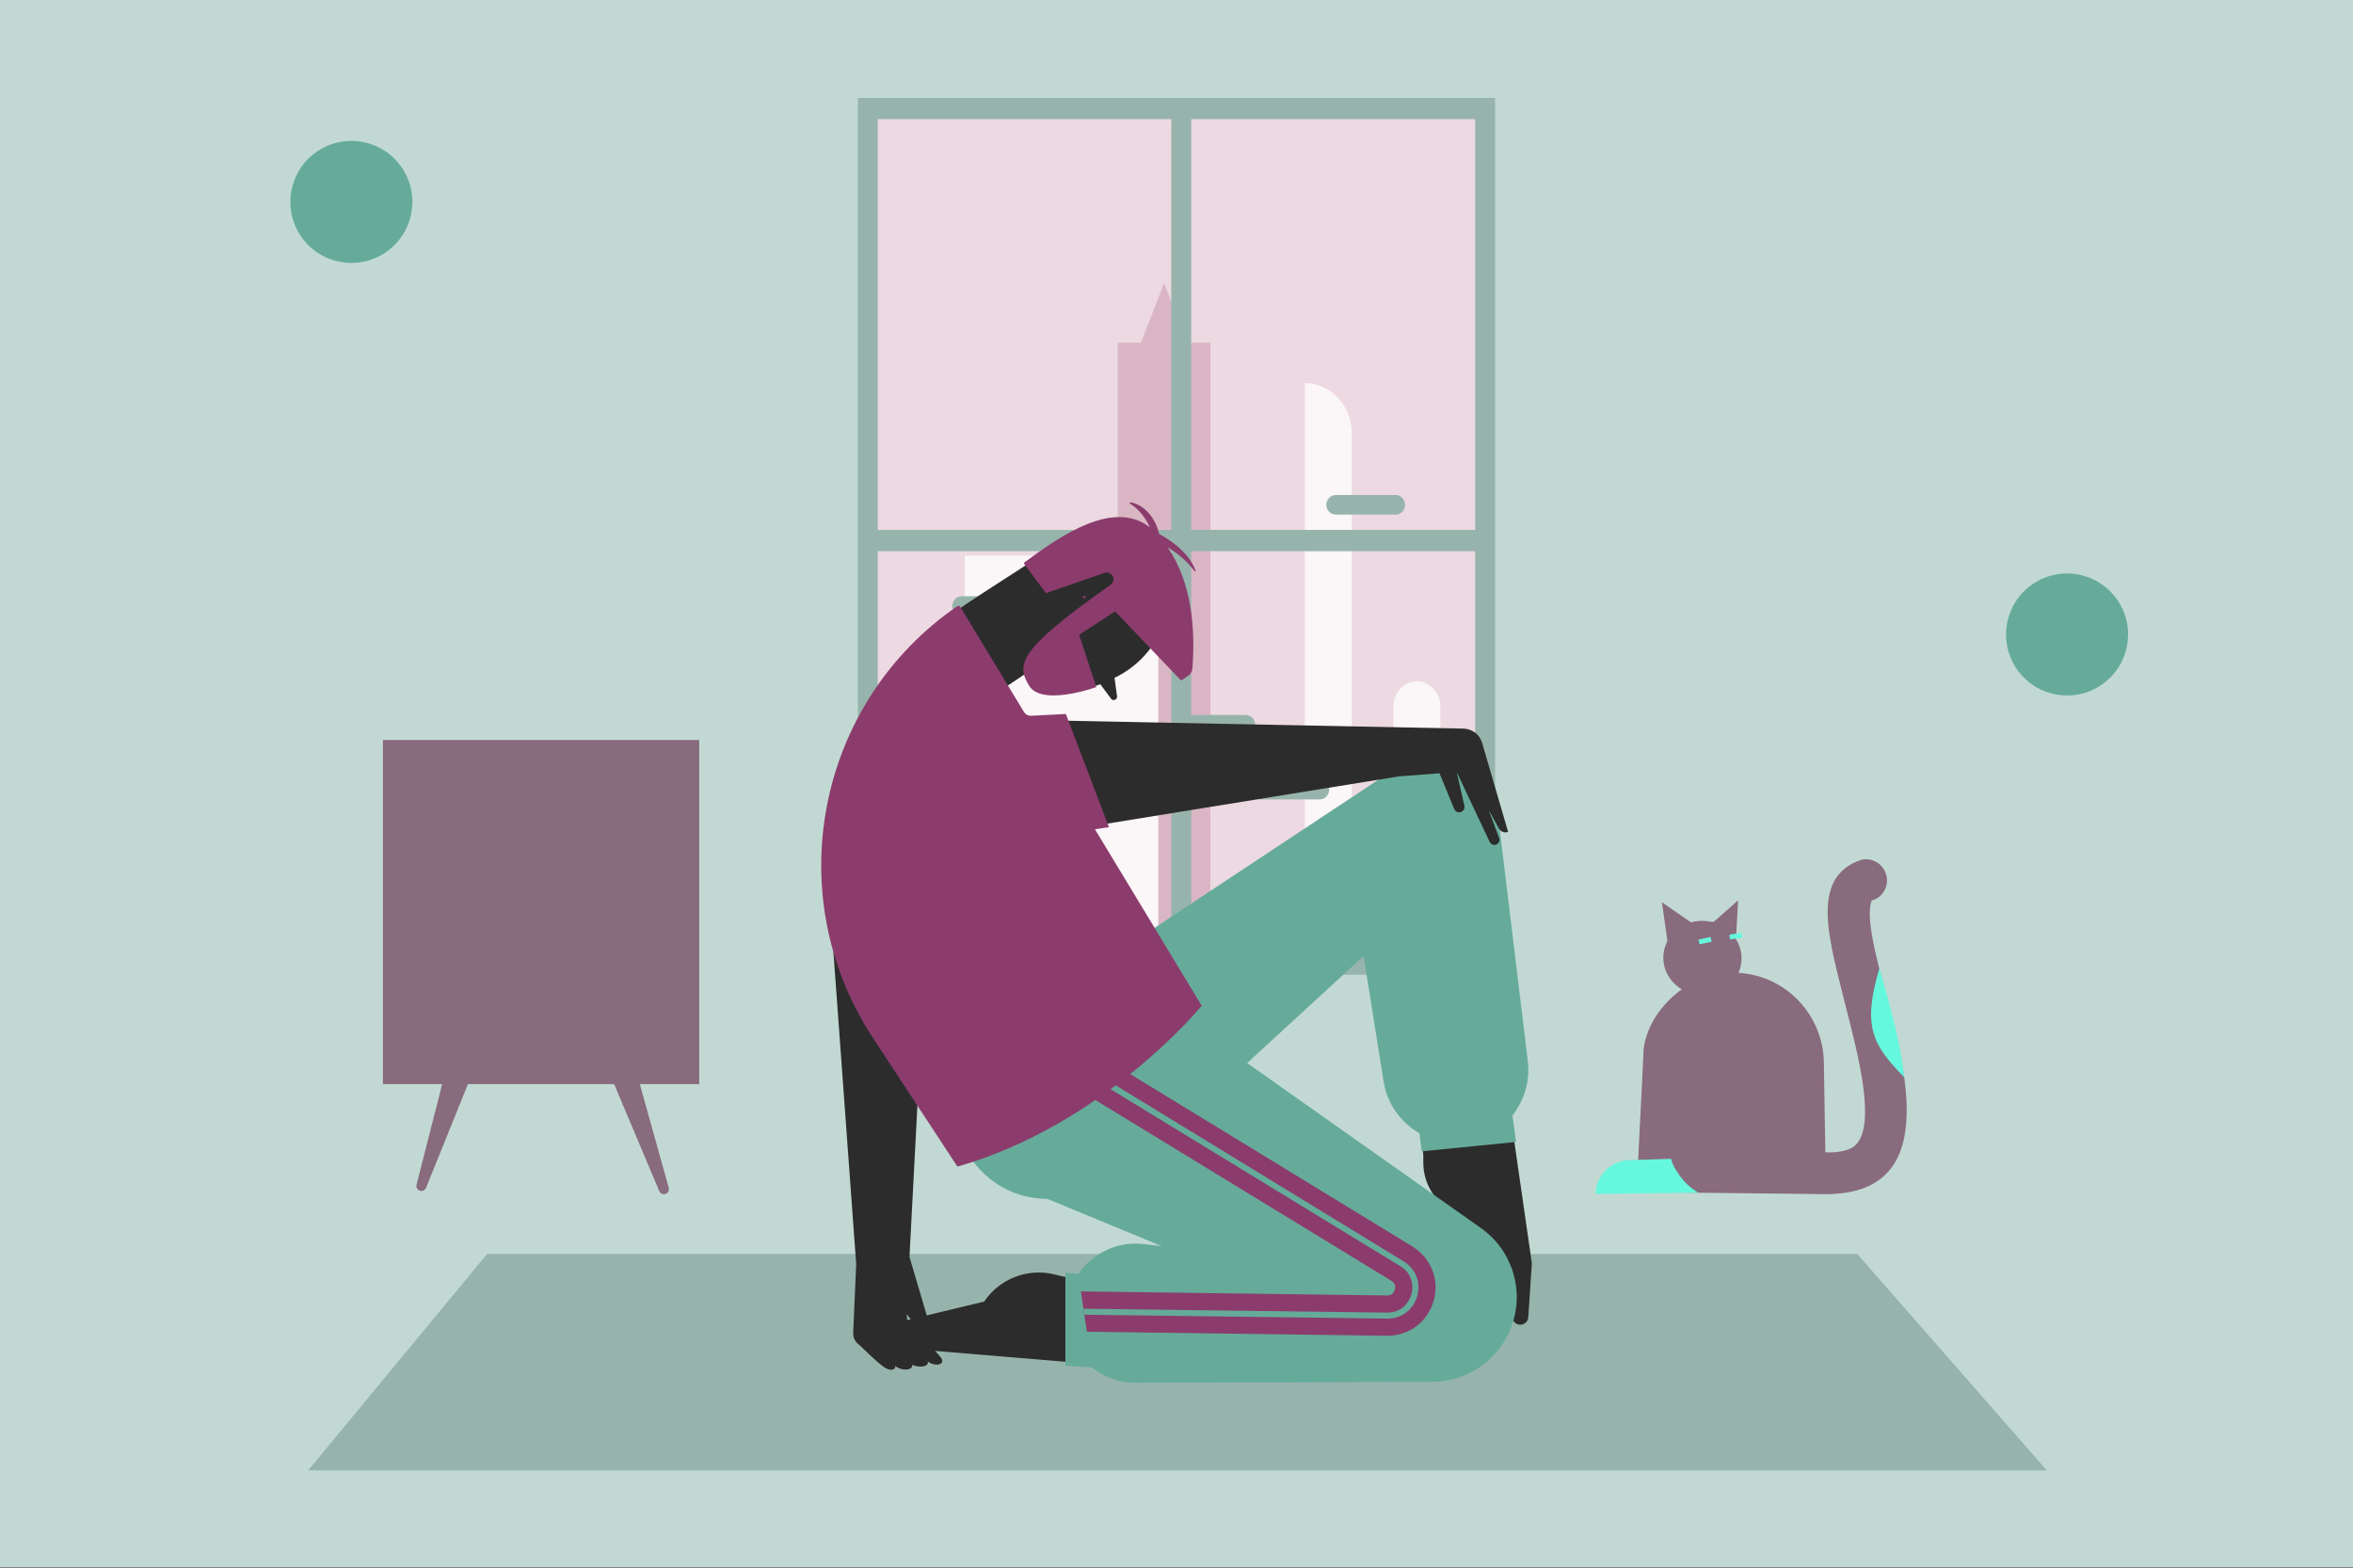 <svg width="2000" height="1333" viewBox="0 0 2000 1333" fill="none" xmlns="http://www.w3.org/2000/svg">
<rect x="0" y="0" width="2000" height="1333" fill="#808080" stroke="none"/>
<g clip-path="url(#clip0_1224_6202)">
<path d="M2000 0H0V1332.05H2000V0Z" fill="#C2D9D3"/>
<path d="M414.006 1065.89H1578.66L1739.81 1249.82H261.91L414.006 1065.89Z" fill="#97B4AC"/>
<path d="M1728.13 496.193C1751.92 480.281 1784.16 486.668 1800.08 510.459C1816 534.251 1809.61 566.49 1785.82 582.402C1762.03 598.327 1729.79 591.94 1713.86 568.149C1697.95 544.357 1704.34 512.118 1728.13 496.193Z" fill="#66AB9A"/>
<path d="M269.82 128.526C293.612 112.6 325.85 119.001 341.762 142.793C357.688 166.571 351.301 198.823 327.509 214.735C303.717 230.66 271.479 224.274 255.553 200.482C239.641 176.69 246.028 144.452 269.82 128.526Z" fill="#66AB9A"/>
<path d="M1263.02 97.467H734.73V817.842H1263.02V97.467Z" fill="#EDD9E1"/>
<path d="M1008.95 291.301L989.474 240.496L969.83 291.301H950.02V817.844H1028.78V291.301H1008.95Z" fill="#DAB6C4"/>
<path d="M984.572 472.302H819.938V817.842H984.572V472.302Z" fill="#FBF6F8"/>
<path d="M1224.23 599.78C1223.89 588.029 1214.74 578.808 1203.74 579.167C1193.23 579.527 1184.77 588.568 1184.43 599.78V817.845H1224.41L1224.23 599.78Z" fill="#FBF6F8"/>
<path d="M815.024 669.935L764.371 669.036V817.842H791.481H845.175V702.118L815.024 669.935Z" fill="#DAB6C4"/>
<path d="M1109.05 325.654C1131.08 325.654 1149.03 344.829 1149.03 368.33V817.844H1109.05V325.654Z" fill="#FBF6F8"/>
<path d="M817.392 506.838H868.377C872.787 506.838 876.34 510.64 876.34 515.16C876.34 519.86 872.787 523.469 868.377 523.469H817.392C812.996 523.469 809.43 519.681 809.43 515.16C809.43 510.64 812.996 506.838 817.392 506.838Z" fill="#97B4AC"/>
<path d="M1135.31 420.759H1186.29C1190.7 420.759 1194.26 424.56 1194.26 429.081C1194.26 433.781 1190.7 437.403 1186.29 437.403H1135.31C1130.91 437.403 1127.35 433.602 1127.35 429.081C1127.35 424.56 1130.91 420.759 1135.31 420.759Z" fill="#97B4AC"/>
<path d="M1007.94 607.738H1058.93C1063.32 607.738 1066.88 611.526 1066.88 616.047C1066.88 620.747 1063.32 624.369 1058.93 624.369H1007.94C1003.53 624.369 999.98 620.567 999.98 616.047C1000.15 611.526 1003.7 607.738 1007.94 607.738Z" fill="#97B4AC"/>
<path d="M1070.78 662.883H1121.76C1126.17 662.883 1129.72 666.671 1129.72 671.191C1129.72 675.905 1126.17 679.514 1121.76 679.514H1070.78C1066.38 679.514 1062.81 675.712 1062.81 671.191C1062.81 666.671 1066.38 662.883 1070.78 662.883Z" fill="#97B4AC"/>
<path d="M729.148 83.188V828.516H1270.82V83.188H729.148ZM1253.87 450.419H1012.51V101.27H1253.87V450.419ZM995.572 101.27V450.419H746.083V101.27H995.572ZM746.083 468.501H995.572V810.433H746.083V468.501ZM1012.51 810.433V468.501H1253.87V810.433H1012.51Z" fill="#97B4AC"/>
<path d="M1603.17 846.267C1601.57 839.48 1599.42 831.434 1597.28 823.029C1591.92 801.393 1586.55 777.436 1590.84 765.464C1600.49 762.962 1606.03 752.953 1603.17 743.29C1600.49 734.179 1591.38 728.815 1582.25 730.779C1536.67 745.806 1555.63 801.034 1569.02 856.276C1579.93 898.468 1594.42 955.314 1577.61 972.844C1572.6 978.553 1559.91 979.991 1551.51 979.452C1551.51 974.986 1550.26 908.298 1550.26 904.911C1550.62 865.041 1520.4 830.715 1480.19 827.135C1439.6 822.31 1401.35 856.456 1397.05 891.681C1397.05 896.865 1390.44 1019.14 1391.34 1013.24C1397.59 1013.24 1552.23 1015.02 1552.23 1015.02C1616.4 1014.84 1625.88 969.263 1618.54 915.624C1615.33 892.925 1609.25 868.967 1603.17 846.267Z" fill="#886B7D"/>
<path d="M1420.47 984.995L1382.39 986.239C1367.74 987.857 1356.47 1000.19 1356.29 1014.84L1443.54 1013.78C1437.46 1010.2 1432.09 1005.37 1427.99 999.649C1420.83 990 1420.47 984.995 1420.47 984.995Z" fill="#66F8DE"/>
<path d="M1475.53 798.352L1477.33 765.284L1456.76 783.518H1454.09C1453.01 783.339 1451.93 783.159 1450.87 782.979C1446.39 782.44 1441.92 782.8 1437.82 783.878H1437.1L1412.6 766.888L1417.26 799.97C1415.64 803.191 1414.4 806.578 1414.04 810.338C1412.42 822.849 1418.86 834.475 1429.41 840.904C1433.52 843.406 1438.18 845.009 1443.18 845.728C1444.78 845.908 1446.39 845.908 1448.01 845.908C1464.28 845.728 1478.03 834.116 1480.01 818.563C1481.07 811.057 1479.11 804.075 1475.53 798.352Z" fill="#886B7D"/>
<path d="M1453.95 796.409L1443.66 798.663L1444.53 802.686L1454.84 800.418L1453.95 796.409Z" fill="#66F8DE"/>
<path d="M1480.45 793.04L1469.98 794.353L1470.49 798.432L1480.96 797.118L1480.45 793.04Z" fill="#66F8DE"/>
<path d="M1618.54 915.627C1615.16 885.241 1606.39 853.956 1597.46 823.031C1582.79 872.371 1591.56 888.282 1618.54 915.627Z" fill="#66F8DE"/>
<path d="M981.076 476.16C958.362 444.17 905.429 446.327 878.9 478.068L878.651 475.897C878.402 476.796 809.985 519.568 810.745 521.338C802.243 550.908 815.059 573.636 843.62 583.783C848.32 585.442 853.518 584.806 857.707 582.013L880.42 566.779C897.563 586.077 916.474 588.234 935.262 581.626L944.4 593.944C945.92 596.225 949.846 594.704 949.473 591.911L947.317 576.165C986.149 557.641 1006.58 510.292 981.076 476.16Z" fill="#2C2C2C"/>
<path d="M1209.79 987.912V982.064L1205.6 933.333L1280.73 925.965L1302.06 1073.83L1299.01 1119.66C1298.76 1123.34 1295.59 1126.25 1291.78 1126C1291.41 1126 1291.14 1125.87 1290.77 1125.87C1287.71 1125.24 1285.43 1122.45 1285.43 1119.27L1280.61 1083.36C1280.36 1081.57 1279.72 1079.8 1278.84 1078.14L1255.99 1049.08L1233.65 1029.15C1218.8 1020.79 1209.66 1005.04 1209.79 987.912Z" fill="#2C2C2C"/>
<path d="M1298.63 901.985L1274.52 703.093C1272.35 680.767 1258.27 661.468 1237.71 652.579C1218.67 644.34 1196.72 646.233 1179.33 657.666L904.293 839.664L983.355 974.079L1159.02 812.638L1176.03 919.251C1179.07 938.412 1190.62 954.144 1206.49 963.296L1208.39 978.641L1288.61 970.651L1285.56 948.186C1295.45 935.495 1300.67 919.251 1298.63 901.985Z" fill="#66AB9A"/>
<path d="M1061.67 1170.55L745.254 1144.14C746.65 1134.24 754.005 1126.13 763.654 1123.85L836.509 1106.33C849.573 1086.91 873.448 1077.65 896.161 1083.23L941.975 1094.14L1061.67 1170.55Z" fill="#2C2C2C"/>
<path d="M1258.78 1043.87L975.241 843.723L899.47 860.091L899.207 864.155C896.166 863.782 893.125 863.644 889.945 863.644C847.048 863.644 812.266 898.426 812.266 941.323C812.266 984.22 847.048 1019 889.945 1019H890.069L987.421 1059.23L972.186 1057.46C949.597 1054.79 928.529 1065.33 916.474 1082.84L905.553 1081.7V1160.9L928.156 1162.29C936.519 1169.02 946.68 1173.59 958.099 1174.98C960.518 1175.25 962.924 1175.37 965.468 1175.37L1217.4 1174.61C1247.24 1174.49 1273.89 1156.07 1284.42 1128.28C1296.22 1097.57 1285.68 1062.92 1258.78 1043.87Z" fill="#66AB9A"/>
<path d="M798.935 1152.91C793.613 1146.81 781.295 1132.85 771.273 1123.85L770.761 1117.49C770.761 1117.36 770.886 1117.24 771.01 1117.36L776.858 1125.37C780.286 1131.96 790.558 1128.16 788.526 1120.79L773.042 1068.37L785.733 826.334L746.527 749.166L708.316 808.182L727.74 1074.47L725.196 1132.85C724.947 1137.3 727.353 1141.23 730.905 1143.64C732.689 1145.41 744.108 1156.58 750.329 1161.28C757.061 1166.36 761.25 1164.33 760.987 1161.04C766.061 1165.47 775.973 1165.22 775.586 1159.89C780.023 1162.93 790.184 1161.92 788.526 1157.22C795.134 1162.29 805.156 1159.89 798.935 1152.91Z" fill="#2C2C2C"/>
<path d="M859.856 611.954C859.732 611.829 859.856 611.705 859.981 611.705L1244.05 619.322C1251.42 619.571 1257.76 624.396 1259.8 631.502L1281.87 707.149C1278.96 708.172 1275.65 707.024 1274.13 704.356L1266.14 689.896C1266 689.758 1265.75 689.896 1265.88 690.02L1274.26 712.36C1275.02 714.393 1274.13 716.674 1272.22 717.683C1270.07 718.83 1267.54 717.946 1266.39 715.913C1266.39 715.913 1266.39 715.789 1266.27 715.789L1238.71 657.395C1238.59 657.27 1238.34 657.27 1238.46 657.519L1244.69 684.947C1245.2 687.103 1244.05 689.26 1242.02 690.145C1239.74 691.154 1237.07 690.02 1236.06 687.739L1223.62 657.395L1223.49 657.27L1188.97 659.938L917.739 703.858C917.739 703.858 917.614 703.858 917.614 703.72L859.856 611.954Z" fill="#2C2C2C"/>
<path d="M1016.22 485.299C1009.75 465.876 985.256 453.945 985.256 453.945C982.463 441.13 973.325 429.2 960.883 426.919C960.247 426.78 959.999 427.679 960.51 428.052C969.385 433.637 974.473 441.89 977.39 448.236C946.548 424.251 902.116 454.83 870.9 477.931C870.389 478.318 870.264 478.954 870.652 479.465L889.052 504.211L938.806 486.944C944.764 484.912 951.11 493.552 941.598 498.75C864.168 553.329 863.919 565.259 875.089 583.411C885.872 599.406 926.751 585.816 931.437 584.171C931.7 584.047 931.824 583.784 931.7 583.535C930.166 578.835 917.102 539.117 917.226 539.615C917.862 539.242 947.819 519.694 947.819 519.694L1003.92 578.462L1009.5 574.77C1011.91 573.25 1013.43 570.582 1013.55 567.789C1015.97 535.426 1013.43 495.709 992.486 465.24C1000.74 470.313 1007.6 475.401 1015.46 485.672C1015.97 485.935 1016.35 485.672 1016.22 485.299Z" fill="#8B3C6C"/>
<path d="M921.673 508.643C922.309 508.643 922.82 508.132 922.82 507.51C922.82 506.874 922.309 506.362 921.673 506.362C921.037 506.362 920.539 506.874 920.539 507.51C920.539 508.132 921.037 508.643 921.673 508.643Z" fill="#8B3C6C"/>
<path d="M1200.51 1059.5L949.339 906.051L930.552 934.736L1182.61 1088.68C1186.43 1090.98 1186.04 1094.41 1185.54 1096.3C1185.03 1098.09 1183.51 1101.13 1179.2 1101.13H1179.06L918.746 1097.7L923.82 1131.97L1178.69 1135.4C1178.94 1135.4 1179.06 1135.4 1179.32 1135.4C1197.72 1135.4 1213.45 1123.59 1218.54 1105.83C1223.74 1087.92 1216.51 1069.4 1200.51 1059.5Z" fill="#8B3C6C"/>
<path d="M1192.9 1072.06L941.726 918.489L939.058 922.802L1190.23 1076.25C1200.52 1082.47 1201.67 1093.13 1199.63 1100.36C1197.6 1107.47 1190.99 1115.72 1179.33 1115.72C1179.2 1115.72 1179.06 1115.72 1178.94 1115.72L920.906 1112.42L921.667 1117.49L1178.81 1120.8C1178.94 1120.8 1179.06 1120.8 1179.33 1120.8C1191.38 1120.8 1201.15 1113.44 1204.58 1101.76C1207.87 1090.08 1203.44 1078.41 1192.9 1072.06Z" fill="#65AB9A"/>
<path d="M930.679 704.876L942.61 703.093L905.933 606.889L876.363 608.409C873.944 608.548 871.663 607.276 870.391 605.244L829.775 538.223L816.199 515.758C815.688 514.874 814.416 514.625 813.656 515.261C694.102 597.626 662.113 760.726 741.949 882.188L813.78 991.594C938.683 956.051 1021.44 854.898 1021.44 854.898L930.679 704.876Z" fill="#8B3C6C"/>
<path d="M400.475 914.696L392.153 935.35L362.126 1009.59C361.462 1011.19 359.956 1012.34 358.145 1012.34C355.781 1012.34 353.887 1010.35 353.887 1008.07C353.887 1007.69 353.983 1007.22 354.08 1006.84L373.116 932.226L377.568 914.6L400.475 914.696Z" fill="#886B7D"/>
<path d="M568.563 1010.82C568.563 1013.1 566.669 1015.08 564.305 1015.08C562.508 1015.08 560.987 1013.94 560.323 1012.34L527.463 934.493L519.141 914.6H541.965L546.596 931.369L568.383 1009.49C568.48 1009.96 568.563 1010.44 568.563 1010.82Z" fill="#886B7D"/>
<path d="M594.333 628.986H325.477V921.51H594.333V628.986Z" fill="#886B7D"/>
</g>
<defs>
<clipPath id="clip0_1224_6202">
<rect width="2000" height="1333" fill="white"/>
</clipPath>
</defs>
</svg>
